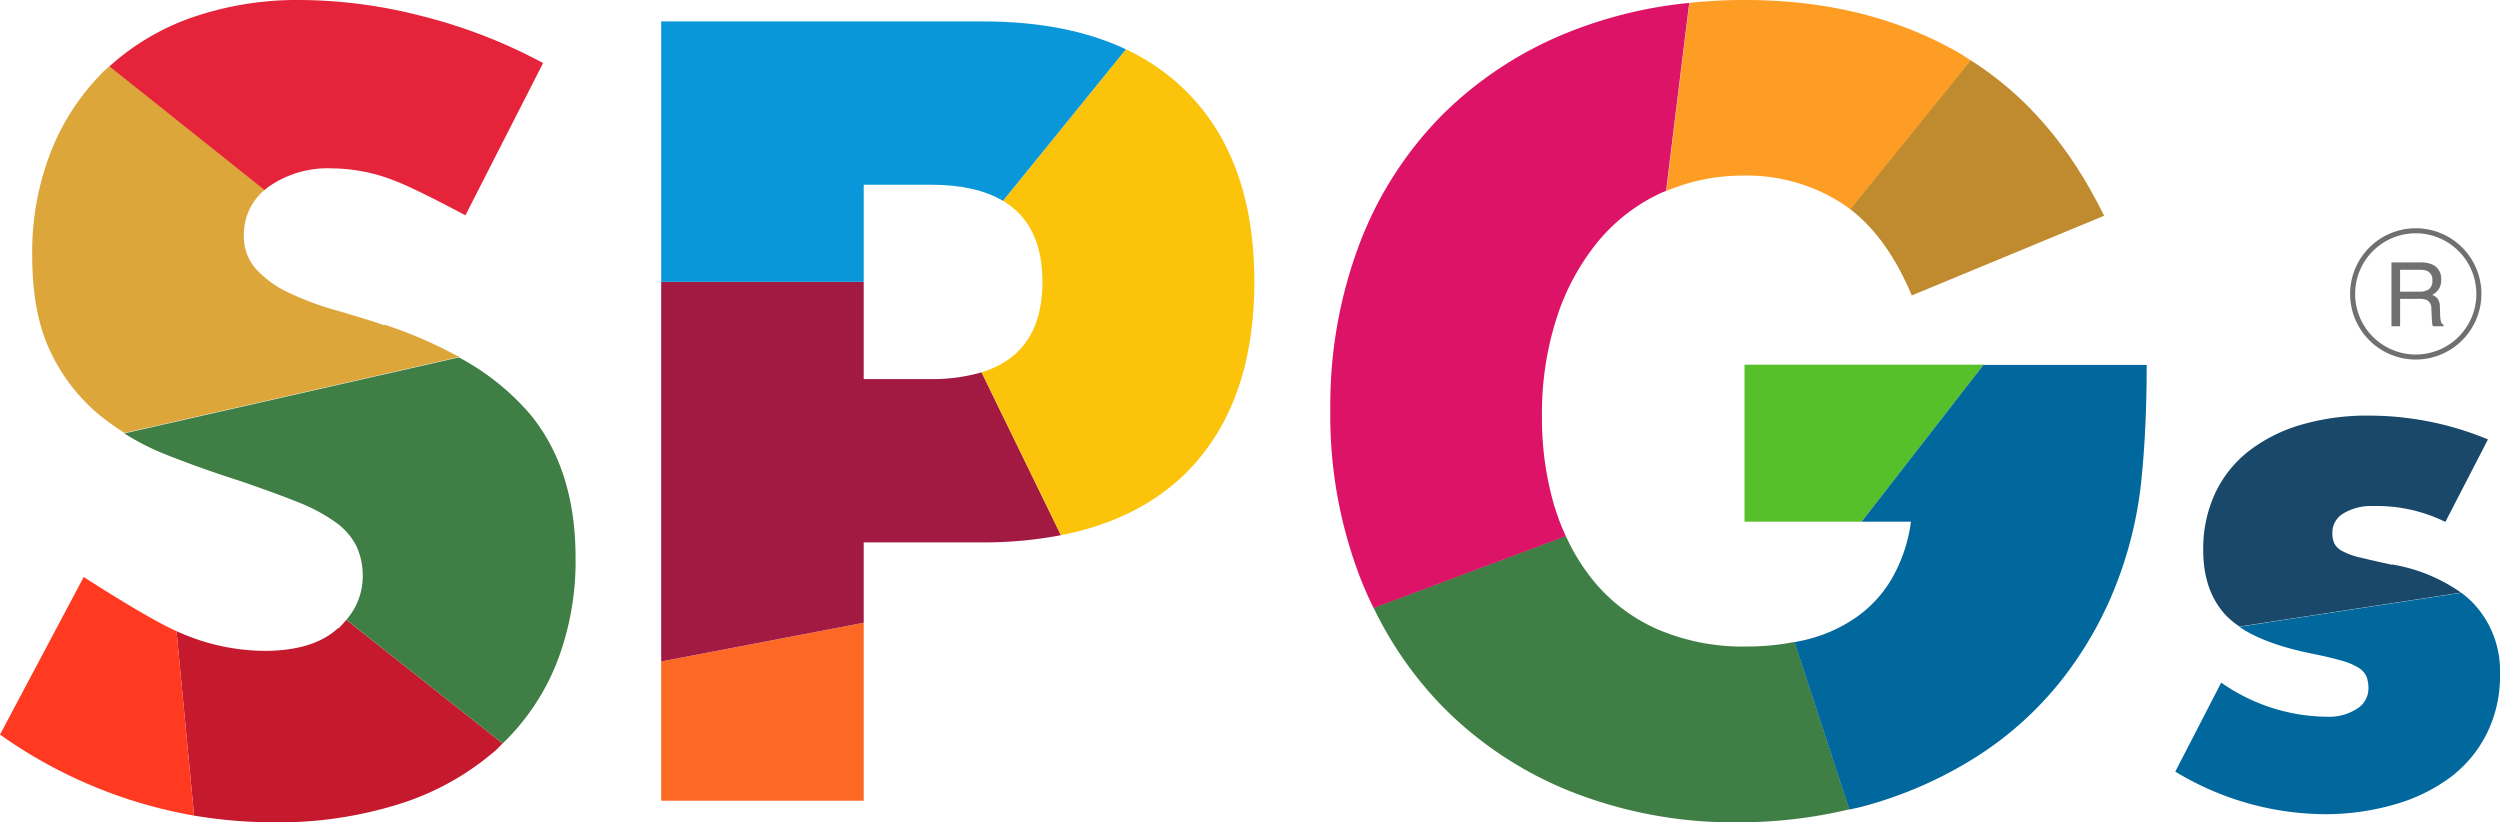 <svg id="グループ_44069" data-name="グループ 44069" xmlns="http://www.w3.org/2000/svg" xmlns:xlink="http://www.w3.org/1999/xlink" width="364.809" height="120" viewBox="0 0 364.809 120">
  <defs>
    <clipPath id="clip-path">
      <rect id="長方形_38305" data-name="長方形 38305" width="364.808" height="120" fill="none"/>
    </clipPath>
  </defs>
  <g id="グループ_44067" data-name="グループ 44067" transform="translate(0 0)" clip-path="url(#clip-path)">
    <path id="パス_128140" data-name="パス 128140" d="M32.909,33.926c-2.352,2.211-5.966,3.335-10.774,3.335A31.205,31.205,0,0,1,9.322,34.382L11.886,61.3a70.642,70.642,0,0,0,11.617.984,58.892,58.892,0,0,0,18.638-2.774A39.439,39.439,0,0,0,56,51.685c.315-.282.6-.633.912-.912L34.1,32.732q-.526.634-1.155,1.263Z" transform="translate(16.437 57.715)" fill="#c5192d"/>
    <path id="パス_128141" data-name="パス 128141" d="M12.214,30.471,0,53.461A69.451,69.451,0,0,0,28.323,65.288l-2.562-26.92c-4.316-1.9-13.548-7.9-13.548-7.9" transform="translate(0 53.729)" fill="#ff3a21"/>
    <path id="パス_128142" data-name="パス 128142" d="M53.085,41.316c-2.421-.807-4.844-1.545-7.3-2.247a41.638,41.638,0,0,1-6.635-2.492,14.946,14.946,0,0,1-4.736-3.4,7.08,7.08,0,0,1-1.827-4.982,8.44,8.44,0,0,1,3.089-6.671L13.037,3.481l-.735.63A34.017,34.017,0,0,0,4.474,15.869,40.3,40.3,0,0,0,1.7,31.172c0,5.615.876,10.285,2.631,13.935a26.787,26.787,0,0,0,6.95,9.124,34.323,34.323,0,0,0,3.9,2.807L64,45.95a64.819,64.819,0,0,0-10.846-4.7Z" transform="translate(3.001 6.138)" fill="#dda63a"/>
    <path id="パス_128143" data-name="パス 128143" d="M69.462,63.94A40.916,40.916,0,0,0,72.41,48.112q0-12.953-6.7-21.026a36.051,36.051,0,0,0-10.318-8.212L6.567,29.966a35.738,35.738,0,0,0,5.9,3.017c3.683,1.476,7.406,2.774,11.23,4,3.23,1.125,5.966,2.106,8.212,3.017a24.993,24.993,0,0,1,5.51,2.948,9.571,9.571,0,0,1,3.02,3.476,10.3,10.3,0,0,1,.912,4.457,9.625,9.625,0,0,1-2.387,6.284L61.774,75.206a33.309,33.309,0,0,0,7.651-11.2Z" transform="translate(11.579 33.28)" fill="#3f7e44"/>
    <path id="パス_128144" data-name="パス 128144" d="M28.979,27.271a15.04,15.04,0,0,1,9.337-2.7,25.349,25.349,0,0,1,9.334,1.9c3.23,1.263,10.075,4.949,10.075,4.949L69.06,9.2A76.58,76.58,0,0,0,51.406,2.352,72.313,72.313,0,0,0,33.751,0,47.157,47.157,0,0,0,17.4,2.7,35.345,35.345,0,0,0,5.779,9.685L28.418,27.727a6.567,6.567,0,0,1,.525-.42Z" transform="translate(10.19 0)" fill="#e5243b"/>
    <path id="パス_128145" data-name="パス 128145" d="M34.917,58.857H64.47V32.885L34.917,38.536Z" transform="translate(61.567 57.985)" fill="#fd6925"/>
    <path id="パス_128146" data-name="パス 128146" d="M74.262,29.065H64.469V14.887H34.916V70.271L64.469,64.62V52.9h17.48a59.633,59.633,0,0,0,11.3-1.053L81.668,28.082a25.708,25.708,0,0,1-7.406.984" transform="translate(61.566 26.25)" fill="#a21942"/>
    <path id="パス_128147" data-name="パス 128147" d="M91.637,36.542q0-18.109-10.177-28.044A31.5,31.5,0,0,0,72.894,2.6L54.96,24.716c3.824,2.28,5.756,6.212,5.756,11.827,0,6.986-2.984,11.371-8.881,13.2L63.419,73.5c7.37-1.44,13.407-4.388,18.041-8.881q10.159-9.948,10.177-28.042Z" transform="translate(91.399 4.592)" fill="#fcc30b"/>
    <path id="パス_128148" data-name="パス 128148" d="M64.47,24.961h9.793c4.421,0,7.931.807,10.528,2.352L102.727,5.2q-8.584-4.054-20.78-4.07H34.917V39.14H64.47Z" transform="translate(61.568 1.995)" fill="#0a97d9"/>
    <path id="パス_128149" data-name="パス 128149" d="M99.4,25.621a25.641,25.641,0,0,1,14.25,4.07c.42.282.807.564,1.227.879L132.466,8.845c-.6-.387-1.194-.81-1.826-1.161Q117.218,0,99.44,0a76.223,76.223,0,0,0-8.074.42L88,27.867A28.732,28.732,0,0,1,99.4,25.621" transform="translate(155.162 0)" fill="#fd9d24"/>
    <path id="パス_128150" data-name="パス 128150" d="M106.7,37.48l28.044-11.617c-4.88-10-11.338-17.549-19.445-22.675L97.713,24.916q5.426,4.157,8.95,12.529Z" transform="translate(172.293 5.622)" fill="#bf8b2e"/>
    <path id="パス_128151" data-name="パス 128151" d="M126.975,44.445a31.58,31.58,0,0,1-12.951-2.492,25.186,25.186,0,0,1-9.337-7.019,29.629,29.629,0,0,1-4.106-6.635L72.539,38.794A54.481,54.481,0,0,0,82.821,53.431,54.7,54.7,0,0,0,101.6,65.714,64.618,64.618,0,0,0,125.782,70.1a69.674,69.674,0,0,0,16.182-1.9l-8-24.427a34.974,34.974,0,0,1-6.985.666" transform="translate(127.905 49.899)" fill="#3f7e44"/>
    <path id="パス_128152" data-name="パス 128152" d="M103.034,73.893a45.533,45.533,0,0,1-1.9-13.407,45.465,45.465,0,0,1,2.177-14.46,34.022,34.022,0,0,1,6.035-11.092,26.2,26.2,0,0,1,9.268-7.091,4.542,4.542,0,0,1,.63-.243L122.62.153a64.277,64.277,0,0,0-16.814,3.965A55.281,55.281,0,0,0,86.747,16.332a53.991,53.991,0,0,0-12.214,18.92,66.668,66.668,0,0,0-4.28,24.355,65.837,65.837,0,0,0,4.385,24.5c.6,1.509,1.23,2.948,1.932,4.352l28.044-10.495a30.723,30.723,0,0,1-1.545-4.034Z" transform="translate(123.874 0.27)" fill="#dd1367"/>
    <path id="パス_128153" data-name="パス 128153" d="M143.864,43.709c-1.9-.42-3.44-.771-4.6-1.053a10.1,10.1,0,0,1-2.633-.948,2.773,2.773,0,0,1-1.158-1.122,3.831,3.831,0,0,1-.279-1.545,3.252,3.252,0,0,1,1.65-2.843,7.807,7.807,0,0,1,4.28-1.053,22.554,22.554,0,0,1,10.564,2.316l6.215-12.04A45.346,45.346,0,0,0,140.5,21.948a34.1,34.1,0,0,0-9.97,1.368,22.91,22.91,0,0,0-7.651,3.9,16.936,16.936,0,0,0-4.841,6.179,19.222,19.222,0,0,0-1.686,8.176c0,4.142,1.194,7.406,3.545,9.757a12.312,12.312,0,0,0,1.755,1.4l32.325-4.949a24.5,24.5,0,0,0-10.039-4.106Z" transform="translate(205.15 38.7)" fill="#19486a"/>
    <path id="パス_128154" data-name="パス 128154" d="M156.536,31.332l-32.325,4.949c2.457,1.686,6,2.984,10.669,3.932,1.752.351,3.194.7,4.28,1.017a8.9,8.9,0,0,1,2.492,1.053,2.862,2.862,0,0,1,1.122,1.263,4.924,4.924,0,0,1,.285,1.755,3.471,3.471,0,0,1-1.686,2.948,7.455,7.455,0,0,1-4.316,1.158,27.248,27.248,0,0,1-15.483-4.982l-6.7,12.985a42.466,42.466,0,0,0,21.62,6.215,36.533,36.533,0,0,0,10.456-1.44,25.207,25.207,0,0,0,8.146-4,18.192,18.192,0,0,0,5.264-6.389,18.854,18.854,0,0,0,1.9-8.563,14.4,14.4,0,0,0-3.9-10.39A14.851,14.851,0,0,0,156.6,31.3Z" transform="translate(202.553 55.183)" fill="#00689d"/>
    <path id="パス_128155" data-name="パス 128155" d="M92.125,19.256V42.174h17.094l17.793-22.918Z" transform="translate(162.44 33.953)" fill="#56c02b"/>
    <path id="パス_128156" data-name="パス 128156" d="M122.354,19.256l-17.8,22.918h7.2a22.482,22.482,0,0,1-2.877,8.458,17.877,17.877,0,0,1-5.336,5.651,21.6,21.6,0,0,1-7.3,3.158l-1.476.318,8,24.427c.738-.174,1.476-.315,2.213-.525a59.629,59.629,0,0,0,16.074-7.021A50.035,50.035,0,0,0,133.8,65.2a54.583,54.583,0,0,0,8.6-15.759,57.7,57.7,0,0,0,3.017-13.722q.738-7.37.738-16.425h-23.8Z" transform="translate(167.097 33.954)" fill="#00689d"/>
    <path id="パス_128157" data-name="パス 128157" d="M133.686,31.212a9.579,9.579,0,1,1,9.58-9.58,9.59,9.59,0,0,1-9.58,9.58m0-18.423a8.844,8.844,0,1,0,8.842,8.842,8.854,8.854,0,0,0-8.842-8.842" transform="translate(218.831 21.255)" fill="#717071"/>
    <path id="パス_128158" data-name="パス 128158" d="M126.289,13.856h4.236a4.161,4.161,0,0,1,1.727.312,2.207,2.207,0,0,1,1.29,2.2,2.289,2.289,0,0,1-1.315,2.227,1.905,1.905,0,0,1,.823.583,2.08,2.08,0,0,1,.307,1.174l.044,1.252a3.877,3.877,0,0,0,.091.793.766.766,0,0,0,.406.569v.21h-1.55a1.265,1.265,0,0,1-.1-.309,6.663,6.663,0,0,1-.064-.738l-.075-1.553a1.313,1.313,0,0,0-.66-1.227,2.681,2.681,0,0,0-1.105-.171h-2.791v4h-1.263Zm4.1,4.272a2.328,2.328,0,0,0,1.368-.356,1.465,1.465,0,0,0,.5-1.282,1.385,1.385,0,0,0-.7-1.357,2.262,2.262,0,0,0-1.009-.191h-3v3.186Z" transform="translate(222.68 24.432)" fill="#717071"/>
  </g>
</svg>
